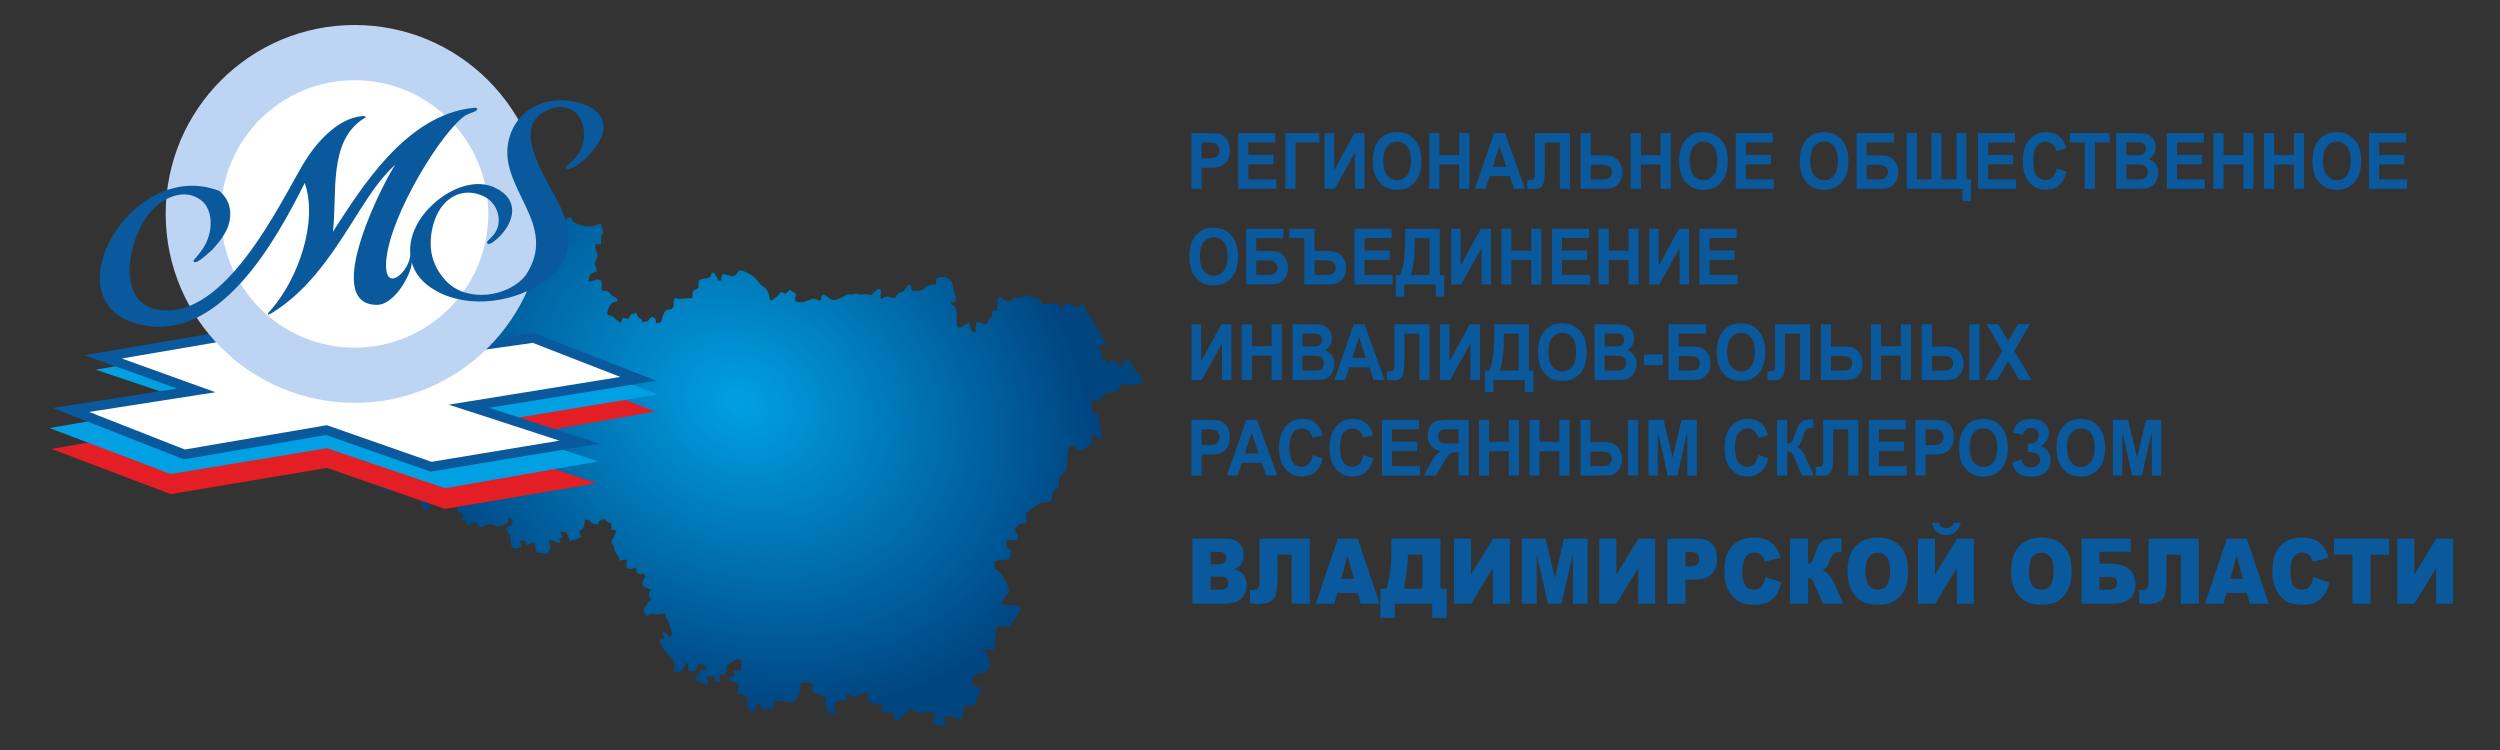 <?xml version="1.0" encoding="UTF-8"?>
<!DOCTYPE svg PUBLIC "-//W3C//DTD SVG 1.1//EN" "http://www.w3.org/Graphics/SVG/1.1/DTD/svg11.dtd">
<!-- Creator: CorelDRAW 2019 (64-Bit) -->
<svg xmlns="http://www.w3.org/2000/svg" xml:space="preserve" width="1000px" height="300px" version="1.1" style="shape-rendering:geometricPrecision; text-rendering:geometricPrecision; image-rendering:optimizeQuality; fill-rule:evenodd; clip-rule:evenodd"
viewBox="0 0 1000 300"
 xmlns:xlink="http://www.w3.org/1999/xlink"
 xmlns:xodm="http://www.corel.com/coreldraw/odm/2003">
 <rect x="0" y="0" width="1000" height="300" fill="#333333" stroke="none"/>
 <defs>
  <style type="text/css">
   <![CDATA[
    .fil0 {fill:none}
    .fil3 {fill:#00A0E3}
    .fil6 {fill:#BDD5F2}
    .fil2 {fill:#E31E24}
    .fil4 {fill:white}
    .fil5 {fill:#0A599C;fill-rule:nonzero}
    .fil7 {fill:#0A599C;fill-rule:nonzero}
    .fil1 {fill:url(#id0)}
   ]]>
  </style>
  <radialGradient id="id0" gradientUnits="userSpaceOnUse" gradientTransform="matrix(1.166 0.593 -0.509 0.938 33 -166)" cx="296.011" cy="161.345" r="111.923" fx="296.011" fy="161.345">
   <stop offset="0" style="stop-opacity:1; stop-color:#00A0E3"/>
   <stop offset="1" style="stop-opacity:1; stop-color:#004480"/>
  </radialGradient>
 </defs>
 <g id="Слой_x0020_1">
  <rect class="fil0" width="1000.001" height="300"/>
  <path class="fil1" d="M163.649 120.915c-2.343,-1.175 -2.377,-2.131 -4.15,-3.318 -0.453,0.855 -0.576,0.983 -0.83,2.075 -2,-0.166 -1.432,-0.674 -2.906,-1.661 -1.104,0.741 -2.215,1.751 -3.32,2.491 0.515,1.928 0.654,0.367 0.83,2.49 -1.97,0.459 -2.322,0.06 -2.49,2.075 -4.212,-1.125 -0.783,-3.401 -0.415,-4.98 -1.265,-0.028 -1.513,-0.187 -2.49,-0.415 1.442,-2.725 1.976,-0.994 2.905,-4.98 -1.41,0.117 -1.519,0.316 -2.49,0.829l-2.17 -3.258c-0.498,-0.564 -0.735,-0.732 -1.638,-0.593 -1.569,0.242 -0.717,0.39 -2.418,0.531 0,-2.814 -0.169,-3.609 -2.49,-4.15l0 -0.83c2.194,-0.586 3.12,-3.363 -0.067,-2.653 -4.278,0.952 -2.385,3.099 -3.668,4.313 -1.506,0.622 -3.018,-0.59 -3.993,2.254 -0.787,2.295 -0.611,3.822 1.503,4.386 -0.217,2.601 -1.034,0.974 -1.66,3.32 0.818,0.393 1.916,0.6 2.905,0.831l0 2.49c-2.656,0.619 -1.798,0.509 -3.15,2.245 -1.087,1.396 -2.511,0.725 -3.076,3.151 2.251,3.36 2.296,1.021 4.566,0.414 0,2.401 -0.555,2.721 1.66,2.906 -0.073,3.246 -3.667,5.395 2.49,5.395 0.399,-1.496 0.038,-1.11 1.66,-1.245 0,2.995 0.09,2.011 1.245,3.735 -1.712,0.143 -2.333,1.485 -2.962,2.849 -0.439,0.949 -0.324,0.173 -0.358,1.717 2.217,1.063 2.035,0.337 4.15,0.83 -0.651,2.796 -1.279,1.667 -2.49,3.32 0.263,0.984 1.022,1.403 1.66,2.075 -0.147,1.773 -0.8,2.113 -0.81,3.731 -0.009,1.435 0.678,2.564 0.81,4.154 -0.977,0.228 -1.226,0.387 -2.49,0.416 0.791,3.397 2.905,1.907 2.905,6.64l2.49 0 0 2.906c1.829,-0.041 1.941,-0.416 4.151,-0.416 -0.704,1.051 -1.735,1.569 -1.642,3.287 0.09,1.663 1.271,2.181 2.057,3.354 -0.83,3.562 -2.458,4.576 1.245,7.055 -0.64,0.956 -1.703,1.318 -1.037,2.638 0.639,1.266 2.474,1.876 3.157,3.421 0.76,1.717 -0.438,-0.764 0.171,1.655 0.657,2.608 1.187,0.145 1.859,2.662 -0.822,1.122 -1.276,0.866 -2.905,1.245 0.054,2.432 0.682,2.017 2.716,3.094 1.849,0.98 2.552,1.057 5.17,1.057 0.969,-1.832 0.921,-2.491 3.735,-2.491 1.846,3.848 1.256,3.311 6.64,4.566 0.231,0.989 0.367,2.461 0.683,3.468 0.466,1.483 0.8,1.886 2.638,1.927 0,-2.103 0.165,-3.595 0.83,-4.98 1.091,0.254 1.219,0.377 2.075,0.83 0.917,-0.637 0.516,-0.068 0.83,-1.245 2.786,0.232 0.534,1.013 3.32,1.245 0.389,-1.457 1.349,-1.519 3.736,-2.075 0.471,2.023 1.265,1.564 1.199,3.272 -0.061,1.586 -0.785,1.08 -0.785,3.784 1.657,0.036 1.537,0.191 2.491,0.829 -0.177,2.124 -0.316,0.563 -0.83,2.491 4.241,0 0.444,0.272 2.905,2.075 2.299,-0.614 0.347,-1.179 3.32,-1.245 0.364,1.364 0.602,1.366 1.66,2.075 1.932,-0.45 1.413,-0.987 2.973,-1.224 2.243,-0.343 2.026,0.634 3.743,0.79 1.307,0.119 3.911,-1.038 4.358,-2.165l0.132 -1.551c2.363,1.582 2.09,3.371 -0.83,4.15 0.073,3.271 1.423,0.988 1.66,5.395 0.195,3.612 1.203,3.177 4.15,2.49 -0.028,-1.264 -0.187,-1.512 -0.415,-2.49 1.978,-0.46 1.973,-0.561 2.491,1.66 1.735,-0.404 1.14,-0.781 3.32,-0.83 0.369,1.583 0.415,1.65 0.415,3.735l4.557 0.518c1.068,-1.317 1.394,-1.975 1.055,-3.7l-0.251 -1.602c0.018,-0.846 3.093,0.959 4.185,1.049 0.775,-1.876 -1.361,-1.79 1.245,-2.075 -0.515,-1.928 -0.654,-0.366 -0.83,-2.49 3.407,0 2.199,0.832 3.735,3.735 1.371,-0.114 3.55,-1.123 4.566,-1.66 -0.411,-1.539 -0.42,-0.536 -0.831,-2.075 1.107,-1.511 1.037,-0.195 1.791,-1.944 0.571,-1.324 0.028,-1.638 0.699,-3.036 3.285,0.765 1.178,2.075 4.981,2.075 0.311,-1.167 1.095,-2.15 2.401,-1.941 1.143,0.183 0.881,1.033 2.994,1.526l0 2.49c0.946,0.22 0.955,0.322 2.075,0.415l-2.075 4.565c0.41,1.536 0.497,0.807 0.862,1.628l0.627 2.279c0.679,1.638 1.156,0.666 1.832,3.564 1.612,-0.134 1.081,-0.374 2.905,-0.415 -0.041,1.821 -1.009,3.294 0.924,3.659 2.121,0.399 1.186,-0.281 1.896,-0.377 0.666,-0.091 -0.176,-0.659 0.564,0.091 1.127,1.141 -0.322,1.899 1.652,2.394 1.323,0.332 1.569,-0.563 2.191,0.613 0.506,0.956 0.017,0.328 -0.528,1.491 -0.602,1.287 -0.474,0.599 -0.474,2.505 1.211,0.81 2.046,0.986 3.321,1.66 -0.483,1.808 -0.727,0.6 -0.727,2.075 0,1.475 0.244,0.267 0.727,2.075 -0.767,0.513 -1.641,1.199 -1.663,2.075 -1.111,0.737 -1.636,1.6 -0.413,4.151 2.12,-0.177 1.22,-0.683 3.734,-0.83 -0.151,0.943 0.411,0.381 1.426,0.269 0.978,-0.107 1.394,-0.269 2.726,-0.269 0,1.815 0.447,1.967 1.207,2.943l1.07 3.544c0.293,1.364 0.697,3.237 -0.676,2.714 -1.28,-0.487 -0.389,-1.526 -2.846,-1.731 0.159,1.913 0.335,1.132 1.245,2.49 -1.121,0.094 -1.129,0.195 -2.075,0.415 0.038,1.721 0.484,1.899 1.164,3.401 0.978,2.161 2.581,2.371 4.186,5.388 1.043,1.959 0.097,1.777 0.045,4.077l2.905 0c0.998,-1.489 1.38,-2.713 2.906,-3.735l0 3.32c3.698,0.862 2.834,-0.162 4.15,-2.905 1.484,0.346 2.951,1.005 3.735,2.075 -0.852,0.409 -2.275,0.587 -3.32,0.83 -0.071,3.168 -0.993,1.237 -1.66,3.736 0.743,0.356 1.159,0.306 1.842,0.654 1.103,0.562 0.72,0.834 1.811,1.173 2.024,0.628 0.946,-1.575 0.912,-3.073 1.824,-0.04 1.293,-0.281 2.905,-0.415 0.942,1.963 -0.466,2.279 2.076,2.491 0.331,-1.423 0.655,-1.54 0,-2.906 3.232,0 2.905,-0.635 2.905,-3.735 1.142,-0.604 2.78,-2.069 3.954,-2.377 2.627,-0.687 1.857,2.175 1.857,4.452l-3.321 0c0.792,1.497 1.316,2.277 -1.245,2.49l0 1.661c1.516,0.033 2.78,0.232 3.372,1.24 0.928,1.583 -0.289,1.604 -0.467,3.74 1.167,0.56 1.07,0.199 2.296,0.609 0.964,0.322 1.207,0.618 1.855,1.051 0,1.52 -0.053,8.278 3.322,4.583 0.736,-0.804 0.222,-1.245 0.828,-2.508 1.214,0.439 1.089,1.301 1.66,2.491l4.565 0c0,-2.361 -0.099,-3.432 2.432,-3.339 1.459,0.053 3.916,0.72 5.454,0.848 2.93,-3.825 2.905,-2.947 2.905,-7.885 1.305,-0.304 2.104,-0.446 3.411,-0.115 3.937,0.995 -0.993,2.709 2.769,4.291l4.196 1.634c-0.048,2.137 -0.806,2.873 0.334,4.636 1.13,1.747 1.71,2.08 3.817,1.59 -0.16,-1.913 -0.336,-1.132 -1.246,-2.491 1.349,-2.549 1.934,-2.617 5.396,-2.905 -0.029,-1.265 -0.188,-1.513 -0.415,-2.49 5.521,2.65 6.544,-0.615 9.13,-0.83 -0.862,1.799 -0.637,3.096 0.68,4.302 1.869,1.712 2.377,0.873 4.716,0.679 0,4.574 -0.751,3.756 2.905,2.905 1.556,1.042 2.075,1.222 2.075,3.735 2.097,-0.047 2.935,-1.788 4.619,-3.267 2.281,-2.006 1.93,-1.05 4.445,0.041 1.628,0.705 6.356,-1.489 7.029,1.322 0.496,2.077 -0.552,1.35 -1.567,2.734 2.608,0.607 1.678,1.245 5.396,1.245 0.494,-2.123 0,-1.183 0,-3.736 2.355,-0.498 4.389,1.059 6.64,1.246 0.726,-3.43 1.469,-3.206 2.075,-5.811l4.151 0c-0.202,-2.423 -1.419,-2.62 1.229,-3.371 -0.913,-3.997 0.376,-1.238 1.261,-3.684 -2.891,0 -3.966,-0.244 -4.565,-2.49 1.076,-4.622 4.814,-2.074 6.506,-4.285 2.14,-2.796 -0.536,-7.104 -1.526,-8.582l4.14 0.492c0.873,-3.787 -0.084,-4.605 1.256,-9.622 2.301,0 2.759,0.375 4.565,0.415l2.783 -3.858c5.387,-6.185 -2.381,-4.502 -5.688,-5.273 0.338,-4.065 5.071,-3.291 1.748,-8.804 -0.63,-1.045 -1.608,-3.243 -2.296,-3.929 -1.626,-1.622 -2.358,-0.703 -2.358,-4.283 4.664,-2.238 6.641,1.776 6.641,-4.98 -2.381,-0.199 -1.66,-1.054 -1.66,-3.736l4.15 0c0.773,-3.319 -0.128,-1.137 -0.83,-4.15 1.249,-2.361 1.054,-2.49 4.566,-2.49 0,-3.462 -1.119,-3.536 1.13,-5.084 1.928,-1.327 4.363,-3.425 6.54,-3.367 3.281,0.087 2.198,-2.009 3.026,-4.095 0.691,-1.745 0.532,-0.78 2.169,-1.565 0,-7.043 1.784,-4.531 3.051,-7.741 0.848,-2.149 0.19,-5.224 0.812,-7.488 0.02,-0.073 -0.013,-2.316 2.124,-1.384 0.599,0.262 0.276,0.142 0.597,0.423 1.719,1.51 1.535,1.501 3.885,0.511 4.301,-1.813 2.22,-3.804 3.227,-5.903 2.337,1.237 1.096,1.279 2.906,2.49 0.766,-1.145 0.788,-0.787 0.498,-2.108 -0.226,-1.03 -0.348,-1.363 -0.617,-2.758 -0.541,-2.812 -0.296,-2.615 -0.296,-5.51 -4.343,-0.361 -1.274,-0.697 -3.321,-4.565 1.494,-1 0.867,-0.68 2.821,-1.33 2.169,-0.72 2.131,-2.237 3.72,-2.573l4.665 -1.078c0.425,-5.102 5.158,-0.382 9.546,-3.32 -1.011,-4.339 -2.025,-3.381 -3.137,-5.164l-1.543 -2.199c-0.93,-1.438 0.535,-0.691 -0.984,-1.585 -1.682,-0.989 -2.122,1.11 -2.221,2.308 -1.734,-0.039 -1.867,-0.588 -3.092,-1.533 -1.711,-1.32 -1.833,-0.169 -3.134,0.703 -1.291,-2.44 -0.702,-1.015 -2.905,-2.49 0.514,-1.929 0.653,-0.368 0.83,-2.49 -1.704,-0.455 -1.245,-0.31 -1.245,-2.491 1.746,0 1.676,0.175 2.905,-0.415l-7.072 -11.605c-1.281,-1.476 -0.525,-2.861 -2.474,-4.166 -2.01,0.537 -0.48,0.708 -2.49,1.245 -2.223,-1.489 -1.134,-1.66 -4.981,-1.66 -0.22,0.946 -0.321,0.954 -0.415,2.075 -2.105,-0.562 -1.025,-1.418 -3.481,-1.948 -1.669,-0.36 -2.7,0.288 -4.819,0.288 -0.605,-2.596 -2.135,-2.557 -4.356,-3.115 -1.091,-0.274 -0.73,-0.355 -1.869,-0.621 -2.581,0.69 0.032,1.247 -3.494,1.008 -3.028,-0.206 -0.969,0.79 -3.562,1.483 -3.85,-0.32 -4.565,-5.683 -4.565,3.735 -1.632,0.036 -0.974,-0.113 -2.076,0.415 0,3.803 -1.31,1.696 -2.075,4.98 -2.557,-0.057 -1.593,-0.773 -4.15,-0.829 -0.396,1.699 -0.415,1.948 -0.415,4.15 -1.681,-0.14 -1.702,-0.351 -2.49,-3.735 -2.346,0.195 -5.098,4.751 -5.016,-1.21 0.113,-8.202 -1.703,-4.275 -2.455,-7.091 1.121,-0.093 1.129,-0.195 2.075,-0.415 0,-2.426 -0.93,-4.485 -1.424,-7.103 -0.014,-0.07 -0.027,-0.196 -0.047,-0.263l-0.226 -0.478c-0.062,-0.098 -1.137,-1.101 -1.292,-1.198 -0.992,-0.622 -0.744,-0.564 -2.42,-0.586 -2.816,-0.038 -2.476,0.408 -2.476,2.988 -1.736,0 -2.77,-0.135 -3.997,0.983 -1.661,1.511 -2.794,1.507 -5.549,1.507 -0.468,-0.976 -0.362,-1.515 -0.83,-2.49 -1.512,0.403 -0.926,0.161 -1.645,1.26 -2.028,3.1 -1.842,0.045 -4.581,4.135 -1.704,-0.142 -2.307,-0.934 -3.584,-0.615 -1.313,0.328 -2.205,2.097 -2.093,-0.485 0.039,-0.885 0.917,-3.066 -1.126,-2.468 -0.45,0.132 -2.051,1.86 -2.743,2.322 -1.346,-0.111 -1.689,-0.549 -3.202,-0.263 -1.546,0.292 -1.813,-0.368 -3.183,-0.213 -1.715,0.195 0.477,0.186 -1.443,0.273 -1.609,0.072 -0.572,-0.691 -2.628,0.51 -1.505,0.879 -3.656,2.095 -5.377,1.454 -1.355,-0.505 -3.988,-4.173 -4.088,0.315 -3.238,-0.072 -1.956,-1.308 -4.965,-0.015 -2.446,1.051 -2.593,1.086 -5.411,0.43 0,-1.639 0.131,-1.684 0.415,-2.905 -1.09,-0.731 -1.162,-0.958 -2.49,-1.66l-1.752 1.567c-0.764,-0.36 -0.892,-0.483 -1.984,-0.738 -0.87,1.646 -1.317,1.727 -2.677,2.718 -0.913,0.665 0.476,0.441 -1.472,0.603 -0.351,-1.505 -0.509,-2.961 -1.296,-4.1l-0.746 -0.914c-1.197,-0.96 -1.574,-0.755 -2.647,-2.334 -1.626,-2.395 -4.573,-4.042 -7.347,-4.688 -1.556,1.042 -1.051,1.956 -2.637,2.328 -1.09,0.256 -2.244,-0.668 -4.419,-0.668 -0.554,1.154 -0.415,0.803 -0.415,2.49l-1.245 0c-0.292,-1.092 -1.277,-2.735 -2.075,-3.32 -2.041,1.495 0.503,1.961 -3.26,2.552 -2.862,0.449 -2.551,0.406 -2.551,3.673 -2.213,1.483 -2.49,0.713 -2.49,4.151 -2.319,0 -4.042,0.309 -5.748,0.251 -1.246,-0.043 -1.055,-1.085 -1.617,0.657 -0.408,1.262 0.32,1.773 -0.435,2.912 -1.125,1.698 -2.376,-0.456 -3.714,2.512 -1.079,2.393 0.041,3.561 -3.012,3.629 -0.05,-2.224 -0.203,-1.72 -1.66,-2.491 -1.889,1.265 -0.561,1.811 -3.736,2.076 -0.489,-1.835 -0.347,-0.656 -1.294,-1.612 -1.213,-1.226 -0.454,-0.577 -1.196,-2.124 -2.004,0.962 -2.277,-0.206 -2.905,2.491l-2.476 -0.479c-0.366,0.796 -0.493,1.406 -0.844,2.139 -1.799,-1.205 -3.004,-3.122 -5.396,-3.321 0.067,-3.001 1.287,-5.157 4.15,-5.395 -0.47,-1.763 -0.433,-1.059 -1.785,-1.95 -1.729,-1.139 -0.777,-1.363 -2.19,-1.962 -1.779,-0.755 -2.057,0.603 -2.518,-1.095 -0.3,-1.108 0.913,-1.086 -0.147,-3.294 -2.464,-1.182 -2.215,0.354 -4.981,0.415 0.302,-3.622 1.008,-3.04 3.321,-4.15 -0.955,-4.097 -1.344,-1.802 0.073,-5.341 0.798,-1.993 -1.517,-3.474 -0.425,-5.45l2.009 0 0.003 -2.997c1.643,-2.697 0.237,-2.46 0,-5.304 -2.85,0.664 -3.14,1.715 -6.767,0.969 -2.396,-0.493 -4.695,-1.309 -5.269,-3.459 -2.123,0.177 -0.562,0.315 -2.49,0.83 -0.11,-1.285 0.005,-0.784 -0.415,-1.66 -2.304,0 -2.461,-0.415 -4.565,-0.415 -0.396,0.825 -0.596,1.484 -0.831,2.49 -1.467,-0.392 -1.279,-0.442 -1.66,-2.075 -1.383,0.37 -0.579,0.086 -1.441,1.049 -0.6,0.669 -0.847,0.924 -1.384,1.522 -0.99,1.101 -1.147,1.93 -1.325,4.07 -5.073,-0.113 -1.646,-0.999 -3.32,2.49 -3.418,0 -2.906,0.016 -2.906,-3.321 -1.989,0.045 -2.418,0.896 -4.758,2.298 -0.77,0.461 -0.814,0.586 -1.467,1.023 0,3.05 0.045,3.076 2.075,4.15 -0.228,0.977 -0.387,1.226 -0.415,2.491 1.034,0.275 1.608,0.368 2.075,1.659 -1.396,0 -4.232,-0.391 -4.991,0.364 -0.4,0.397 -0.264,0.986 -0.254,1.969 0.038,3.691 0.196,0.573 1.777,3.214 0.779,1.301 0.213,0.562 0.237,1.957 0.04,2.344 0.979,2.402 1.156,4.532 -4.075,0 -2.6,1.025 -4.98,1.66 0.058,2.613 0.695,1.374 1.245,3.736 -0.825,0.553 -1.15,0.755 -2.075,1.245 -1.747,-0.924 -2.231,-1.66 -4.981,-1.66 0.028,-1.265 0.188,-1.513 0.415,-2.491l-6.225 0c-0.228,0.978 -0.387,1.226 -0.415,2.491 -2.859,-0.064 -0.838,-0.624 -3.32,-0.83 -1.562,2.331 -0.174,3.251 -2.725,3.955 -4.04,1.116 -4.28,-2.189 -4.331,-2.295 -0.898,0.209 -2.503,0.746 -3.266,0.692 -1.239,-0.089 -2.182,-0.702 -2.957,-1.522 0.006,-0.003 1.333,0.479 0.855,-2.861 -0.195,-1.36 -0.468,-1.53 -1.273,-2.12 -1.553,0.415 -1.702,0.89 -2.075,2.49 -4.735,-0.394 -1.381,-3.435 -4.98,-3.735 -1.234,2.573 1.245,2.915 1.245,6.639z"/>
  <g id="_1096476887392">
   <g>
    <polygon class="fil2" points="238.741,193.325 178.026,203.576 130.781,187.185 68.253,197.648 20.58,179.554 35.622,176.964 215.771,146.328 262.017,164.617 190.62,177.16 "/>
    <polygon class="fil3" points="239.227,184.59 178.026,195.294 130.781,179.287 68.253,189.608 19.797,171.217 35.553,168.504 77.885,161.164 38.239,147.858 99.627,137.324 138.856,150.608 212.404,137.63 263.026,157.816 193.432,169.325 238.932,184.466 "/>
    <g>
     <polygon class="fil4" points="139.434,145.617 213.348,135.184 255.331,151.534 187.61,162.488 231.799,176.863 172.44,186.689 130.572,172.041 73.735,181.778 28.411,163.983 78.525,156.161 41.285,142.748 96.101,133.344 "/>
     <path id="1" class="fil5" d="M213.615 137.073l-73.915 10.433 -0.533 -3.778 73.914 -10.433 0.959 0.111 -0.425 3.667zm-0.534 -3.778l0.494 -0.07 0.465 0.181 -0.959 -0.111zm41.558 20.016l-41.983 -16.349 1.384 -3.556 41.983 16.35 -0.387 3.661 -0.997 -0.106zm1.384 -3.555l6.529 2.543 -6.916 1.118 0.387 -3.661zm-68.718 10.849l67.721 -10.955 0.61 3.767 -67.721 10.955 -0.895 -0.07 0.285 -3.697zm-0.285 3.697l-7.497 -2.438 7.782 -1.259 -0.285 3.697zm44.189 14.375l-44.189 -14.375 1.18 -3.628 44.189 14.375 -0.279 3.696 -0.901 -0.068zm1.18 -3.628l7.437 2.419 -7.716 1.277 0.279 -3.696zm-60.261 9.758l59.359 -9.826 0.623 3.764 -59.359 9.826 -0.941 -0.082 0.318 -3.682zm0.623 3.764l-0.481 0.08 -0.46 -0.162 0.941 0.082zm-41.549 -18.331l41.867 14.648 -1.259 3.601 -41.868 -14.647 0.308 -3.681 0.952 0.079zm-0.952 -0.079l0.486 -0.084 0.466 0.163 -0.952 -0.079zm-56.837 9.736l56.837 -9.736 0.644 3.76 -56.837 9.737 -1.02 -0.105 0.376 -3.656zm0.644 3.761l-0.525 0.09 -0.495 -0.195 1.02 0.105zm-44.949 -21.451l45.324 17.795 -1.395 3.551 -45.323 -17.795 0.403 -3.66 0.991 0.109zm-1.394 3.551l-6.556 -2.574 6.959 -1.086 -0.403 3.66zm51.105 -7.712l-50.114 7.821 -0.588 -3.769 50.113 -7.822 0.941 0.09 -0.352 3.68zm0.352 -3.68l7.021 2.529 -7.373 1.151 0.352 -3.68zm-37.239 -13.413l37.239 13.413 -1.293 3.59 -37.239 -13.413 0.324 -3.675 0.969 0.085zm-1.293 3.59l-6.807 -2.452 7.131 -1.223 -0.324 3.675zm55.785 -9.319l-54.816 9.404 -0.645 -3.76 54.815 -9.405 0.843 0.045 -0.197 3.716zm-0.646 -3.761l0.427 -0.073 0.416 0.118 -0.843 -0.045zm43.136 15.989l-43.333 -12.273 1.04 -3.671 43.333 12.273 -0.254 3.725 -0.786 -0.054zm0.786 0.054l-0.398 0.056 -0.388 -0.11 0.786 0.054z"/>
    </g>
   </g>
   <circle class="fil6" cx="141.844" cy="85.568" r="75.568"/>
   <circle class="fil4" cx="141.844" cy="85.568" r="53.482"/>
   <path class="fil5" d="M77.422 104.414c-0.077,-0.13 0.274,-0.628 1.054,-1.496 0.78,-0.868 1.657,-2.014 2.632,-3.436 4.332,-6.413 4.338,-15.73 -0.799,-19.495 -7.006,-5.136 -15.725,-0.519 -20.379,5.112 -9.265,11.209 -13.593,36.56 3.95,38.915 26.362,3.538 47.812,-42.202 57.405,-58.398 4.629,-7.818 13.462,-18.418 23.745,-19.179 0.336,-0.025 0.607,-0.011 0.814,0.041 0.206,0.052 0.314,0.145 0.324,0.28 0.01,0.134 -0.016,0.237 -0.078,0.309 -0.062,0.072 -0.191,0.15 -0.388,0.232 -14.647,9.001 -10.69,30.338 -12.547,45.406 11.047,-16.931 29.025,-46.767 56.093,-49.545 0.534,-0.062 0.942,-0.036 1.215,0.011 0.274,0.048 0.416,0.138 0.426,0.273 0.029,0.403 -0.215,0.742 -0.735,1.016 -0.52,0.275 -1.175,0.543 -1.966,0.804 -0.657,0.252 -1.414,0.599 -2.121,0.971 -9.459,6.441 -29.853,39.581 -31.536,57.584 -1.384,14.799 9.828,4.505 9.564,-2.385 -0.567,-7.656 3.759,-14.888 9.245,-19.874 6.989,-6.354 17.1,-10.463 25.283,-6.18 8.924,4.67 7.216,12.738 1.597,18.82 -0.943,0.947 -1.829,1.739 -2.66,2.374 -0.83,0.635 -1.48,0.971 -1.951,1.006 -0.134,0.01 -0.253,0.002 -0.356,-0.024 -0.103,-0.027 -0.191,-0.071 -0.263,-0.133l-0.008 -0.101c-0.067,0.005 -0.101,-0.009 -0.104,-0.042 -0.002,-0.034 -0.006,-0.084 -0.011,-0.152 -0.092,-0.33 0.131,-0.735 0.669,-1.214 0.539,-0.479 1.119,-1.079 1.74,-1.8 4.306,-4.995 2.001,-12.984 -3.894,-15.662 -8.766,-3.983 -16.475,0.946 -19.497,9.547 -1.255,3.57 -1.776,7.237 -1.565,11.003 0.363,4.901 2.344,9.312 5.943,13.231 8.223,8.956 25.055,6.775 32.091,-2.226 13.193,-20.139 -10.107,-33.856 -7.173,-52.398 1.323,-8.358 7.202,-15.396 16.995,-17.149 10.392,-1.861 27.948,3.719 18.59,17.666 -2.347,3.496 -7.263,8.712 -11.553,9.464 -0.202,0.015 -0.354,0.009 -0.457,-0.017 -0.104,-0.026 -0.191,-0.07 -0.263,-0.132 0,0 -0.002,-0.017 -0.004,-0.051 -0.003,-0.033 -0.004,-0.05 -0.004,-0.05 -0.067,0.005 -0.102,-0.009 -0.104,-0.043 -0.003,-0.033 -0.004,-0.05 -0.004,-0.05 -0.097,-0.398 0.253,-0.914 1.05,-1.547 11.776,-8.537 5.71,-28.579 -9.064,-21.357 -15.125,7.395 2.077,29.394 6.09,39.072 4.156,10.023 4.68,20.909 -5.766,28.443 -11.987,9.044 -30.975,11.984 -44.378,4.416 -5.217,-2.946 -8.447,-6.816 -9.689,-11.61 0.808,2.898 -6.142,17.329 -13.93,17.279 -23.062,-0.15 4.191,-51.935 7.466,-56.078 -4.782,4.13 -9.241,10.348 -14.17,18.125 -8.215,12.963 -17.74,29.168 -32.255,39.25 -2.213,1.53 -3.601,2.427 -4.267,2.544 -0.067,0.005 -0.134,0.01 -0.202,0.015 -0.067,0.005 -0.104,-0.026 -0.108,-0.093 0,0 0,0 0,0 0,0 -0.001,-0.017 -0.004,-0.05 -0.003,-0.034 -0.003,-0.051 -0.003,-0.051 -0.026,-0.336 0.536,-0.847 1.383,-1.824 10.695,-12.302 18.775,-35.066 13.365,-50.62 -11.646,23.264 -34.626,65.191 -67.111,56.349 -34.796,-9.47 -2.017,-66.643 32.915,-53.152 2.305,1.956 3.687,4.2 4.144,6.732 0.087,0.263 0.14,0.513 0.157,0.748 0.017,0.235 0.036,0.487 0.056,0.755 0.457,6.181 -3.08,10.848 -7.077,15.21 -1.449,1.39 -2.813,2.571 -4.092,3.543 -1.278,0.973 -2.219,1.482 -2.824,1.526 -0.201,0.015 -0.355,-0.007 -0.46,-0.067 -0.106,-0.059 -0.164,-0.156 -0.174,-0.291l-0.007 -0.1z"/>
  </g>
  <path class="fil7" d="M476.59 75.524l0 -22.277 6.492 0c2.459,0 4.06,0.109 4.807,0.332 1.148,0.337 2.109,1.063 2.884,2.183 0.774,1.12 1.162,2.567 1.162,4.34 0,1.369 -0.224,2.515 -0.668,3.449 -0.448,0.933 -1.012,1.664 -1.698,2.198 -0.686,0.529 -1.386,0.882 -2.096,1.053 -0.966,0.212 -2.361,0.321 -4.191,0.321l-2.632 0 0 8.401 -4.06 0zm4.06 -18.512l0 6.347 2.208 0c1.591,0 2.651,-0.12 3.187,-0.353 0.537,-0.233 0.957,-0.596 1.26,-1.099 0.304,-0.498 0.458,-1.074 0.458,-1.737 0,-0.814 -0.215,-1.483 -0.64,-2.012 -0.429,-0.529 -0.966,-0.861 -1.624,-0.996 -0.48,-0.098 -1.446,-0.15 -2.903,-0.15l-1.946 0z"/>
  <polygon id="1" class="fil7" points="495.267,75.524 495.267,53.247 510.107,53.247 510.107,57.012 499.327,57.012 499.327,61.959 509.352,61.959 509.352,65.723 499.327,65.723 499.327,71.759 510.5,71.759 510.5,75.524 "/>
  <polygon id="2" class="fil7" points="514.14,53.247 527.72,53.247 527.72,57.012 518.2,57.012 518.2,75.524 514.14,75.524 "/>
  <polygon id="3" class="fil7" points="529.872,53.247 533.652,53.247 533.652,68.077 541.772,53.247 545.804,53.247 545.804,75.524 542.024,75.524 542.024,60.932 533.904,75.524 529.872,75.524 "/>
  <path id="4" class="fil7" d="M549.104 64.52c0,-2.271 0.308,-4.179 0.919,-5.725 0.453,-1.135 1.078,-2.156 1.867,-3.059 0.789,-0.902 1.652,-1.571 2.59,-2.012 1.25,-0.586 2.693,-0.881 4.326,-0.881 2.959,0 5.32,1.021 7.098,3.059 1.773,2.043 2.66,4.879 2.66,8.515 0,3.603 -0.882,6.424 -2.641,8.457 -1.759,2.038 -4.116,3.054 -7.061,3.054 -2.982,0 -5.357,-1.011 -7.117,-3.039 -1.759,-2.022 -2.641,-4.812 -2.641,-8.369zm4.172 -0.15c0,2.525 0.527,4.439 1.577,5.745 1.05,1.302 2.385,1.955 4,1.955 1.619,0 2.944,-0.648 3.985,-1.939 1.036,-1.297 1.554,-3.236 1.554,-5.823 0,-2.557 -0.504,-4.465 -1.516,-5.72 -1.009,-1.26 -2.348,-1.887 -4.023,-1.887 -1.671,0 -3.02,0.637 -4.042,1.908 -1.022,1.275 -1.535,3.194 -1.535,5.761z"/>
  <polygon id="5" class="fil7" points="571.724,75.524 571.724,53.247 575.784,53.247 575.784,62.021 583.68,62.021 583.68,53.247 587.74,53.247 587.74,75.524 583.68,75.524 583.68,65.785 575.784,65.785 575.784,75.524 "/>
  <path id="6" class="fil7" d="M610.006 75.524l-4.373 0 -1.732 -5.072 -8.04 0 -1.667 5.072 -4.293 0 7.784 -22.277 4.289 0 8.032 22.277zm-7.42 -8.836l-2.787 -8.245 -2.706 8.245 5.493 0z"/>
  <path id="7" class="fil7" d="M613.949 53.247l14.043 0 0 22.277 -4.06 0 0 -18.512 -6.021 0 0 9.51c0,2.722 -0.084,4.625 -0.247,5.698 -0.163,1.079 -0.56,1.924 -1.195,2.526 -0.634,0.601 -1.624,0.902 -2.973,0.902 -0.476,0 -1.334,-0.052 -2.585,-0.15l0 -3.49 0.906 0.015c0.844,0 1.418,-0.124 1.707,-0.378 0.295,-0.254 0.439,-0.877 0.439,-1.867l-0.014 -3.827 0 -12.704z"/>
  <path id="8" class="fil7" d="M632.239 53.247l4.06 0 0 8.898 5.409 0c2.548,0 4.391,0.664 5.535,1.991 1.143,1.328 1.712,2.92 1.712,4.776 0,1.519 -0.345,2.811 -1.041,3.874 -0.69,1.068 -1.479,1.788 -2.37,2.167 -0.887,0.379 -2.17,0.571 -3.846,0.571l-9.459 0 0 -22.277zm4.06 18.512l3.934 0c1.274,0 2.161,-0.067 2.651,-0.202 0.49,-0.135 0.933,-0.446 1.32,-0.928 0.388,-0.483 0.579,-1.074 0.579,-1.779 0,-1.016 -0.331,-1.758 -0.989,-2.23 -0.663,-0.472 -1.788,-0.71 -3.384,-0.71l-4.111 0 0 5.849z"/>
  <polygon id="9" class="fil7" points="652.283,75.524 652.283,53.247 656.343,53.247 656.343,62.021 664.239,62.021 664.239,53.247 668.299,53.247 668.299,75.524 664.239,75.524 664.239,65.785 656.343,65.785 656.343,75.524 "/>
  <path id="10" class="fil7" d="M671.664 64.52c0,-2.271 0.308,-4.179 0.92,-5.725 0.452,-1.135 1.078,-2.156 1.866,-3.059 0.789,-0.902 1.652,-1.571 2.59,-2.012 1.251,-0.586 2.693,-0.881 4.326,-0.881 2.959,0 5.321,1.021 7.099,3.059 1.773,2.043 2.66,4.879 2.66,8.515 0,3.603 -0.882,6.424 -2.642,8.457 -1.759,2.038 -4.116,3.054 -7.06,3.054 -2.983,0 -5.358,-1.011 -7.117,-3.039 -1.76,-2.022 -2.642,-4.812 -2.642,-8.369zm4.172 -0.15c0,2.525 0.528,4.439 1.578,5.745 1.05,1.302 2.385,1.955 3.999,1.955 1.62,0 2.945,-0.648 3.986,-1.939 1.036,-1.297 1.554,-3.236 1.554,-5.823 0,-2.557 -0.504,-4.465 -1.517,-5.72 -1.008,-1.26 -2.348,-1.887 -4.023,-1.887 -1.671,0 -3.019,0.637 -4.041,1.908 -1.022,1.275 -1.536,3.194 -1.536,5.761z"/>
  <polygon id="11" class="fil7" points="694.284,75.524 694.284,53.247 709.125,53.247 709.125,57.012 698.345,57.012 698.345,61.959 708.369,61.959 708.369,65.723 698.345,65.723 698.345,71.759 709.517,71.759 709.517,75.524 "/>
  <path id="12" class="fil7" d="M719.901 64.52c0,-2.271 0.308,-4.179 0.919,-5.725 0.453,-1.135 1.078,-2.156 1.867,-3.059 0.788,-0.902 1.652,-1.571 2.59,-2.012 1.25,-0.586 2.693,-0.881 4.326,-0.881 2.959,0 5.32,1.021 7.098,3.059 1.774,2.043 2.661,4.879 2.661,8.515 0,3.603 -0.883,6.424 -2.642,8.457 -1.759,2.038 -4.116,3.054 -7.061,3.054 -2.982,0 -5.357,-1.011 -7.117,-3.039 -1.759,-2.022 -2.641,-4.812 -2.641,-8.369zm4.172 -0.15c0,2.525 0.527,4.439 1.577,5.745 1.05,1.302 2.385,1.955 4,1.955 1.619,0 2.944,-0.648 3.985,-1.939 1.036,-1.297 1.554,-3.236 1.554,-5.823 0,-2.557 -0.504,-4.465 -1.517,-5.72 -1.008,-1.26 -2.347,-1.887 -4.022,-1.887 -1.671,0 -3.02,0.637 -4.042,1.908 -1.022,1.275 -1.535,3.194 -1.535,5.761z"/>
  <path id="13" class="fil7" d="M742.605 53.247l14.981 0 0 3.765 -10.921 0 0 5.164 5.409 0c1.489,0 2.73,0.203 3.71,0.607 0.985,0.404 1.825,1.151 2.52,2.245 0.695,1.089 1.046,2.37 1.046,3.837 0,1.504 -0.351,2.795 -1.055,3.869 -0.7,1.068 -1.498,1.804 -2.399,2.198 -0.896,0.394 -2.175,0.592 -3.832,0.592l-9.459 0 0 -22.277zm4.06 18.512l3.934 0c1.256,0 2.142,-0.067 2.651,-0.202 0.508,-0.135 0.957,-0.441 1.334,-0.923 0.379,-0.477 0.565,-1.068 0.565,-1.769 0,-1.021 -0.331,-1.763 -0.989,-2.229 -0.663,-0.462 -1.787,-0.695 -3.384,-0.695l-4.111 0 0 5.818z"/>
  <polygon id="14" class="fil7" points="762.705,53.247 766.765,53.247 766.765,71.759 772.533,71.759 772.533,53.247 776.594,53.247 776.594,71.759 782.53,71.759 782.53,53.247 786.59,53.247 786.59,71.759 788.382,71.759 788.382,80.377 784.994,80.377 784.994,75.524 762.705,75.524 "/>
  <polygon id="15" class="fil7" points="791.182,75.524 791.182,53.247 806.022,53.247 806.022,57.012 795.242,57.012 795.242,61.959 805.266,61.959 805.266,65.723 795.242,65.723 795.242,71.759 806.414,71.759 806.414,75.524 "/>
  <path id="16" class="fil7" d="M822.683 67.31l3.92 1.338c-0.602,2.452 -1.605,4.272 -3.005,5.465 -1.4,1.187 -3.174,1.784 -5.325,1.784 -2.665,0 -4.853,-1.011 -6.571,-3.034 -1.713,-2.022 -2.571,-4.786 -2.571,-8.296 0,-3.708 0.863,-6.591 2.585,-8.644 1.722,-2.054 3.99,-3.08 6.799,-3.08 2.455,0 4.448,0.809 5.979,2.421 0.914,0.954 1.596,2.323 2.053,4.112l-4.004 1.058c-0.238,-1.151 -0.733,-2.064 -1.484,-2.732 -0.756,-0.669 -1.671,-1.001 -2.744,-1.001 -1.489,0 -2.697,0.591 -3.622,1.778 -0.928,1.182 -1.391,3.101 -1.391,5.756 0,2.81 0.458,4.817 1.368,6.01 0.915,1.198 2.1,1.794 3.561,1.794 1.078,0 2.007,-0.379 2.781,-1.141 0.775,-0.762 1.335,-1.955 1.671,-3.588z"/>
  <polygon id="17" class="fil7" points="833.893,75.524 833.893,57.012 827.956,57.012 827.956,53.247 843.861,53.247 843.861,57.012 837.953,57.012 837.953,75.524 "/>
  <path id="18" class="fil7" d="M846.488 53.247l8.018 0c1.591,0 2.772,0.073 3.552,0.218 0.783,0.15 1.479,0.456 2.095,0.918 0.616,0.466 1.129,1.083 1.54,1.856 0.411,0.773 0.616,1.644 0.616,2.603 0,1.037 -0.252,1.997 -0.756,2.863 -0.504,0.871 -1.19,1.519 -2.053,1.954 1.218,0.4 2.151,1.074 2.809,2.028 0.653,0.954 0.98,2.074 0.98,3.365 0,1.017 -0.21,2.002 -0.634,2.961 -0.425,0.959 -1.004,1.727 -1.741,2.302 -0.733,0.571 -1.638,0.923 -2.716,1.058 -0.672,0.078 -2.301,0.13 -4.882,0.151l-6.828 0 0 -22.277zm4.061 3.702l0 5.134 2.65 0c1.573,0 2.553,-0.026 2.936,-0.078 0.69,-0.088 1.236,-0.352 1.633,-0.793 0.397,-0.441 0.593,-1.017 0.593,-1.732 0,-0.69 -0.173,-1.244 -0.513,-1.675 -0.341,-0.43 -0.85,-0.69 -1.522,-0.778 -0.401,-0.051 -1.554,-0.078 -3.453,-0.078l-2.324 0zm0 8.836l0 5.974 3.752 0c1.456,0 2.384,-0.047 2.777,-0.135 0.601,-0.124 1.092,-0.42 1.469,-0.892 0.379,-0.477 0.57,-1.104 0.57,-1.898 0,-0.674 -0.145,-1.239 -0.439,-1.706 -0.289,-0.466 -0.714,-0.809 -1.264,-1.021 -0.551,-0.213 -1.751,-0.322 -3.594,-0.322l-3.271 0z"/>
  <polygon id="19" class="fil7" points="866.71,75.524 866.71,53.247 881.55,53.247 881.55,57.012 870.77,57.012 870.77,61.959 880.794,61.959 880.794,65.723 870.77,65.723 870.77,71.759 881.942,71.759 881.942,75.524 "/>
  <polygon id="20" class="fil7" points="885.386,75.524 885.386,53.247 889.447,53.247 889.447,62.021 897.343,62.021 897.343,53.247 901.403,53.247 901.403,75.524 897.343,75.524 897.343,65.785 889.447,65.785 889.447,75.524 "/>
  <polygon id="21" class="fil7" points="905.608,75.524 905.608,53.247 909.668,53.247 909.668,62.021 917.564,62.021 917.564,53.247 921.625,53.247 921.625,75.524 917.564,75.524 917.564,65.785 909.668,65.785 909.668,75.524 "/>
  <path id="22" class="fil7" d="M924.99 64.52c0,-2.271 0.307,-4.179 0.919,-5.725 0.453,-1.135 1.078,-2.156 1.866,-3.059 0.789,-0.902 1.652,-1.571 2.591,-2.012 1.25,-0.586 2.692,-0.881 4.326,-0.881 2.959,0 5.32,1.021 7.098,3.059 1.773,2.043 2.66,4.879 2.66,8.515 0,3.603 -0.882,6.424 -2.641,8.457 -1.76,2.038 -4.116,3.054 -7.061,3.054 -2.982,0 -5.358,-1.011 -7.117,-3.039 -1.76,-2.022 -2.641,-4.812 -2.641,-8.369zm4.172 -0.15c0,2.525 0.527,4.439 1.577,5.745 1.05,1.302 2.385,1.955 3.999,1.955 1.62,0 2.945,-0.648 3.986,-1.939 1.036,-1.297 1.554,-3.236 1.554,-5.823 0,-2.557 -0.504,-4.465 -1.517,-5.72 -1.008,-1.26 -2.347,-1.887 -4.023,-1.887 -1.671,0 -3.019,0.637 -4.041,1.908 -1.022,1.275 -1.535,3.194 -1.535,5.761z"/>
  <polygon id="23" class="fil7" points="947.609,75.524 947.609,53.247 962.45,53.247 962.45,57.012 951.67,57.012 951.67,61.959 961.694,61.959 961.694,65.723 951.67,65.723 951.67,71.759 962.842,71.759 962.842,75.524 "/>
  <path id="24" class="fil7" d="M475.75 102.754c0,-2.272 0.308,-4.18 0.919,-5.725 0.453,-1.136 1.079,-2.157 1.867,-3.059 0.789,-0.903 1.652,-1.572 2.59,-2.012 1.251,-0.586 2.693,-0.882 4.327,-0.882 2.958,0 5.32,1.022 7.098,3.06 1.773,2.042 2.66,4.879 2.66,8.514 0,3.604 -0.882,6.425 -2.641,8.457 -1.76,2.038 -4.117,3.054 -7.061,3.054 -2.983,0 -5.358,-1.011 -7.118,-3.038 -1.759,-2.023 -2.641,-4.812 -2.641,-8.369zm4.172 -0.151c0,2.526 0.528,4.439 1.578,5.746 1.05,1.301 2.384,1.954 3.999,1.954 1.62,0 2.945,-0.648 3.986,-1.939 1.036,-1.296 1.554,-3.235 1.554,-5.823 0,-2.556 -0.504,-4.465 -1.517,-5.719 -1.008,-1.261 -2.347,-1.888 -4.023,-1.888 -1.671,0 -3.019,0.638 -4.041,1.908 -1.022,1.276 -1.536,3.194 -1.536,5.761z"/>
  <path id="25" class="fil7" d="M498.455 91.481l14.98 0 0 3.764 -10.92 0 0 5.165 5.408 0c1.489,0 2.73,0.202 3.71,0.607 0.985,0.404 1.825,1.151 2.521,2.245 0.695,1.089 1.045,2.369 1.045,3.837 0,1.504 -0.35,2.795 -1.055,3.868 -0.7,1.068 -1.498,1.805 -2.398,2.199 -0.896,0.394 -2.175,0.591 -3.832,0.591l-9.459 0 0 -22.276zm4.06 18.511l3.934 0c1.255,0 2.142,-0.067 2.651,-0.202 0.508,-0.135 0.956,-0.441 1.334,-0.923 0.378,-0.477 0.565,-1.068 0.565,-1.768 0,-1.022 -0.331,-1.763 -0.989,-2.23 -0.663,-0.461 -1.788,-0.695 -3.384,-0.695l-4.111 0 0 5.818z"/>
  <path id="26" class="fil7" d="M515.75 91.481l10.024 0 0 8.898 5.418 0c1.433,0 2.656,0.212 3.668,0.632 1.013,0.42 1.867,1.177 2.558,2.277 0.695,1.104 1.041,2.38 1.041,3.842 0,1.519 -0.35,2.816 -1.055,3.889 -0.7,1.073 -1.498,1.799 -2.38,2.178 -0.887,0.373 -2.166,0.56 -3.836,0.56l-9.474 0 0 -18.512 -5.964 0 0 -3.764zm10.024 18.511l3.948 0c1.232,0 2.114,-0.072 2.637,-0.212 0.527,-0.14 0.98,-0.446 1.358,-0.923 0.378,-0.482 0.569,-1.068 0.569,-1.774 0,-0.995 -0.322,-1.732 -0.966,-2.214 -0.644,-0.482 -1.783,-0.726 -3.42,-0.726l-4.126 0 0 5.849z"/>
  <polygon id="27" class="fil7" points="541.781,113.757 541.781,91.481 556.622,91.481 556.622,95.245 545.842,95.245 545.842,100.192 555.866,100.192 555.866,103.957 545.842,103.957 545.842,109.992 557.014,109.992 557.014,113.757 "/>
  <path id="28" class="fil7" d="M562.082 91.481l13.833 0 0 18.511 1.764 0 0 8.618 -3.389 0 0 -4.853 -12.572 0 0 4.853 -3.388 0 0 -8.618 1.708 0c0.831,-1.903 1.381,-4.112 1.647,-6.621 0.266,-2.515 0.397,-5.694 0.397,-9.536l0 -2.354zm3.864 3.764c0,6.741 -0.56,11.657 -1.68,14.747l7.588 0 0 -14.747 -5.908 0z"/>
  <polygon id="29" class="fil7" points="580.46,91.481 584.24,91.481 584.24,106.311 592.36,91.481 596.393,91.481 596.393,113.757 592.612,113.757 592.612,99.165 584.492,113.757 580.46,113.757 "/>
  <polygon id="30" class="fil7" points="600.532,113.757 600.532,91.481 604.593,91.481 604.593,100.254 612.489,100.254 612.489,91.481 616.549,91.481 616.549,113.757 612.489,113.757 612.489,104.019 604.593,104.019 604.593,113.757 "/>
  <polygon id="31" class="fil7" points="620.754,113.757 620.754,91.481 635.594,91.481 635.594,95.245 624.814,95.245 624.814,100.192 634.838,100.192 634.838,103.957 624.814,103.957 624.814,109.992 635.986,109.992 635.986,113.757 "/>
  <polygon id="32" class="fil7" points="639.43,113.757 639.43,91.481 643.491,91.481 643.491,100.254 651.387,100.254 651.387,91.481 655.447,91.481 655.447,113.757 651.387,113.757 651.387,104.019 643.491,104.019 643.491,113.757 "/>
  <polygon id="33" class="fil7" points="659.708,91.481 663.488,91.481 663.488,106.311 671.608,91.481 675.641,91.481 675.641,113.757 671.86,113.757 671.86,99.165 663.74,113.757 659.708,113.757 "/>
  <polygon id="34" class="fil7" points="679.78,113.757 679.78,91.481 694.62,91.481 694.62,95.245 683.84,95.245 683.84,100.192 693.864,100.192 693.864,103.957 683.84,103.957 683.84,109.992 695.012,109.992 695.012,113.757 "/>
  <polygon id="35" class="fil7" points="476.646,129.714 480.426,129.714 480.426,144.544 488.547,129.714 492.579,129.714 492.579,151.99 488.799,151.99 488.799,137.399 480.678,151.99 476.646,151.99 "/>
  <polygon id="36" class="fil7" points="496.718,151.99 496.718,129.714 500.778,129.714 500.778,138.488 508.675,138.488 508.675,129.714 512.735,129.714 512.735,151.99 508.675,151.99 508.675,142.252 500.778,142.252 500.778,151.99 "/>
  <path id="37" class="fil7" d="M516.94 129.714l8.017 0c1.592,0 2.772,0.073 3.552,0.218 0.784,0.15 1.479,0.456 2.095,0.918 0.616,0.466 1.13,1.083 1.54,1.856 0.411,0.773 0.616,1.644 0.616,2.603 0,1.037 -0.252,1.996 -0.756,2.862 -0.504,0.872 -1.19,1.52 -2.053,1.955 1.218,0.4 2.151,1.074 2.809,2.028 0.654,0.954 0.98,2.074 0.98,3.365 0,1.016 -0.21,2.002 -0.634,2.961 -0.425,0.959 -1.004,1.727 -1.741,2.302 -0.733,0.571 -1.638,0.923 -2.716,1.058 -0.672,0.078 -2.301,0.13 -4.882,0.15l-6.827 0 0 -22.276zm4.06 3.702l0 5.134 2.651 0c1.572,0 2.552,-0.026 2.935,-0.078 0.691,-0.088 1.237,-0.352 1.633,-0.793 0.397,-0.441 0.593,-1.017 0.593,-1.732 0,-0.69 -0.173,-1.245 -0.513,-1.675 -0.341,-0.43 -0.849,-0.69 -1.522,-0.778 -0.401,-0.052 -1.554,-0.078 -3.453,-0.078l-2.324 0zm0 8.836l0 5.974 3.752 0c1.456,0 2.385,-0.047 2.777,-0.135 0.602,-0.124 1.092,-0.42 1.47,-0.892 0.378,-0.477 0.569,-1.104 0.569,-1.898 0,-0.674 -0.144,-1.239 -0.439,-1.706 -0.289,-0.466 -0.714,-0.809 -1.264,-1.021 -0.551,-0.213 -1.75,-0.322 -3.594,-0.322l-3.271 0z"/>
  <path id="38" class="fil7" d="M553.827 151.99l-4.373 0 -1.732 -5.071 -8.041 0 -1.666 5.071 -4.293 0 7.784 -22.276 4.289 0 8.032 22.276zm-7.421 -8.836l-2.786 -8.244 -2.707 8.244 5.493 0z"/>
  <path id="39" class="fil7" d="M557.77 129.714l14.042 0 0 22.276 -4.06 0 0 -18.511 -6.02 0 0 9.51c0,2.722 -0.084,4.625 -0.247,5.698 -0.164,1.079 -0.56,1.924 -1.195,2.526 -0.635,0.601 -1.624,0.902 -2.973,0.902 -0.476,0 -1.334,-0.052 -2.585,-0.15l0 -3.49 0.905 0.015c0.845,0 1.419,-0.124 1.708,-0.378 0.294,-0.254 0.439,-0.877 0.439,-1.867l-0.014 -3.827 0 -12.704z"/>
  <polygon id="40" class="fil7" points="576.031,129.714 579.811,129.714 579.811,144.544 587.931,129.714 591.964,129.714 591.964,151.99 588.184,151.99 588.184,137.399 580.063,151.99 576.031,151.99 "/>
  <path id="41" class="fil7" d="M597.727 129.714l13.833 0 0 18.512 1.764 0 0 8.618 -3.388 0 0 -4.854 -12.573 0 0 4.854 -3.388 0 0 -8.618 1.708 0c0.831,-1.903 1.382,-4.112 1.647,-6.622 0.267,-2.515 0.397,-5.693 0.397,-9.536l0 -2.354zm3.864 3.765c0,6.741 -0.56,11.656 -1.68,14.747l7.588 0 0 -14.747 -5.908 0z"/>
  <path id="42" class="fil7" d="M615.209 140.987c0,-2.271 0.308,-4.179 0.92,-5.725 0.452,-1.135 1.078,-2.157 1.866,-3.059 0.789,-0.902 1.652,-1.571 2.591,-2.012 1.25,-0.586 2.692,-0.881 4.326,-0.881 2.958,0 5.32,1.021 7.098,3.059 1.773,2.043 2.66,4.879 2.66,8.514 0,3.604 -0.882,6.425 -2.641,8.458 -1.76,2.037 -4.116,3.054 -7.061,3.054 -2.982,0 -5.358,-1.011 -7.117,-3.039 -1.76,-2.022 -2.642,-4.812 -2.642,-8.369zm4.172 -0.15c0,2.525 0.528,4.438 1.578,5.745 1.05,1.302 2.385,1.955 3.999,1.955 1.62,0 2.945,-0.648 3.986,-1.94 1.036,-1.296 1.554,-3.235 1.554,-5.822 0,-2.557 -0.504,-4.465 -1.517,-5.72 -1.008,-1.26 -2.347,-1.888 -4.023,-1.888 -1.67,0 -3.019,0.638 -4.041,1.909 -1.022,1.275 -1.536,3.194 -1.536,5.761z"/>
  <path id="43" class="fil7" d="M637.83 129.714l8.017 0c1.591,0 2.772,0.073 3.552,0.218 0.783,0.15 1.479,0.456 2.095,0.918 0.616,0.466 1.13,1.083 1.54,1.856 0.411,0.773 0.616,1.644 0.616,2.603 0,1.037 -0.252,1.996 -0.756,2.862 -0.504,0.872 -1.19,1.52 -2.053,1.955 1.218,0.4 2.151,1.074 2.809,2.028 0.653,0.954 0.98,2.074 0.98,3.365 0,1.016 -0.21,2.002 -0.634,2.961 -0.425,0.959 -1.004,1.727 -1.741,2.302 -0.733,0.571 -1.638,0.923 -2.716,1.058 -0.672,0.078 -2.301,0.13 -4.882,0.15l-6.827 0 0 -22.276zm4.06 3.702l0 5.134 2.65 0c1.573,0 2.553,-0.026 2.936,-0.078 0.691,-0.088 1.237,-0.352 1.633,-0.793 0.397,-0.441 0.593,-1.017 0.593,-1.732 0,-0.69 -0.173,-1.245 -0.513,-1.675 -0.341,-0.43 -0.85,-0.69 -1.522,-0.778 -0.401,-0.052 -1.554,-0.078 -3.453,-0.078l-2.324 0zm0 8.836l0 5.974 3.752 0c1.456,0 2.385,-0.047 2.777,-0.135 0.602,-0.124 1.092,-0.42 1.47,-0.892 0.378,-0.477 0.569,-1.104 0.569,-1.898 0,-0.674 -0.145,-1.239 -0.439,-1.706 -0.289,-0.466 -0.714,-0.809 -1.264,-1.021 -0.551,-0.213 -1.75,-0.322 -3.594,-0.322l-3.271 0z"/>
  <polygon id="44" class="fil7" points="657.575,146.048 657.575,141.786 665.135,141.786 665.135,146.048 "/>
  <path id="45" class="fil7" d="M667.459 129.714l14.981 0 0 3.765 -10.921 0 0 5.164 5.409 0c1.489,0 2.731,0.203 3.71,0.607 0.985,0.404 1.825,1.151 2.521,2.245 0.695,1.089 1.045,2.37 1.045,3.837 0,1.504 -0.35,2.795 -1.055,3.869 -0.7,1.068 -1.498,1.804 -2.398,2.198 -0.897,0.394 -2.175,0.591 -3.832,0.591l-9.46 0 0 -22.276zm4.06 18.512l3.935 0c1.255,0 2.142,-0.068 2.65,-0.202 0.509,-0.135 0.957,-0.441 1.335,-0.923 0.378,-0.477 0.565,-1.068 0.565,-1.769 0,-1.021 -0.332,-1.763 -0.99,-2.229 -0.662,-0.462 -1.787,-0.695 -3.383,-0.695l-4.112 0 0 5.818z"/>
  <path id="46" class="fil7" d="M686.663 140.987c0,-2.271 0.308,-4.179 0.92,-5.725 0.452,-1.135 1.078,-2.157 1.866,-3.059 0.789,-0.902 1.652,-1.571 2.591,-2.012 1.25,-0.586 2.692,-0.881 4.326,-0.881 2.958,0 5.32,1.021 7.098,3.059 1.773,2.043 2.66,4.879 2.66,8.514 0,3.604 -0.882,6.425 -2.641,8.458 -1.76,2.037 -4.116,3.054 -7.061,3.054 -2.982,0 -5.358,-1.011 -7.117,-3.039 -1.76,-2.022 -2.642,-4.812 -2.642,-8.369zm4.173 -0.15c0,2.525 0.527,4.438 1.577,5.745 1.05,1.302 2.385,1.955 3.999,1.955 1.62,0 2.945,-0.648 3.986,-1.94 1.036,-1.296 1.554,-3.235 1.554,-5.822 0,-2.557 -0.504,-4.465 -1.517,-5.72 -1.008,-1.26 -2.347,-1.888 -4.023,-1.888 -1.671,0 -3.019,0.638 -4.041,1.909 -1.022,1.275 -1.535,3.194 -1.535,5.761z"/>
  <path id="47" class="fil7" d="M710.03 129.714l14.043 0 0 22.276 -4.06 0 0 -18.511 -6.021 0 0 9.51c0,2.722 -0.084,4.625 -0.247,5.698 -0.163,1.079 -0.56,1.924 -1.195,2.526 -0.634,0.601 -1.624,0.902 -2.973,0.902 -0.476,0 -1.334,-0.052 -2.585,-0.15l0 -3.49 0.906 0.015c0.844,0 1.418,-0.124 1.707,-0.378 0.295,-0.254 0.439,-0.877 0.439,-1.867l-0.014 -3.827 0 -12.704z"/>
  <path id="48" class="fil7" d="M728.32 129.714l4.06 0 0 8.898 5.409 0c2.548,0 4.391,0.664 5.535,1.991 1.143,1.328 1.712,2.92 1.712,4.776 0,1.519 -0.345,2.81 -1.041,3.873 -0.69,1.069 -1.479,1.789 -2.371,2.168 -0.886,0.378 -2.169,0.57 -3.845,0.57l-9.459 0 0 -22.276zm4.06 18.512l3.934 0c1.274,0 2.161,-0.068 2.65,-0.202 0.491,-0.135 0.934,-0.446 1.321,-0.928 0.388,-0.483 0.579,-1.074 0.579,-1.779 0,-1.016 -0.331,-1.758 -0.989,-2.23 -0.663,-0.472 -1.788,-0.71 -3.384,-0.71l-4.111 0 0 5.849z"/>
  <polygon id="49" class="fil7" points="748.364,151.99 748.364,129.714 752.424,129.714 752.424,138.488 760.32,138.488 760.32,129.714 764.38,129.714 764.38,151.99 760.32,151.99 760.32,142.252 752.424,142.252 752.424,151.99 "/>
  <path id="50" class="fil7" d="M768.697 129.714l4.06 0 0 8.898 5.409 0c1.419,0 2.642,0.218 3.663,0.648 1.023,0.431 1.877,1.198 2.563,2.308 0.681,1.109 1.022,2.385 1.022,3.827 0,1.509 -0.355,2.805 -1.065,3.899 -0.713,1.089 -1.502,1.81 -2.375,2.162 -0.868,0.358 -2.142,0.534 -3.817,0.534l-9.46 0 0 -22.276zm4.06 18.512l3.948 0c1.256,0 2.133,-0.068 2.632,-0.202 0.495,-0.135 0.938,-0.446 1.326,-0.928 0.387,-0.483 0.578,-1.069 0.578,-1.764 0,-0.985 -0.317,-1.727 -0.947,-2.219 -0.635,-0.493 -1.778,-0.736 -3.425,-0.736l-4.112 0 0 5.849zm14.981 -18.512l4.06 0 0 22.276 -4.06 0 0 -22.276z"/>
  <polygon id="51" class="fil7" points="793.968,151.99 800.889,140.375 794.612,129.714 799.34,129.714 803.288,136.346 807.235,129.714 811.973,129.714 805.682,140.38 812.588,151.99 807.726,151.99 803.283,144.446 798.835,151.99 "/>
  <path id="52" class="fil7" d="M476.59 190.224l0 -22.277 6.492 0c2.459,0 4.06,0.109 4.807,0.332 1.148,0.337 2.109,1.063 2.884,2.183 0.774,1.12 1.162,2.567 1.162,4.34 0,1.369 -0.224,2.515 -0.668,3.449 -0.448,0.933 -1.012,1.664 -1.698,2.198 -0.686,0.529 -1.386,0.882 -2.096,1.053 -0.966,0.212 -2.361,0.322 -4.191,0.322l-2.632 0 0 8.4 -4.06 0zm4.06 -18.512l0 6.347 2.208 0c1.591,0 2.651,-0.119 3.187,-0.353 0.537,-0.233 0.957,-0.596 1.26,-1.099 0.304,-0.498 0.458,-1.073 0.458,-1.737 0,-0.814 -0.215,-1.483 -0.64,-2.012 -0.429,-0.529 -0.966,-0.861 -1.624,-0.996 -0.48,-0.098 -1.446,-0.15 -2.903,-0.15l-1.946 0z"/>
  <path id="53" class="fil7" d="M510.868 190.224l-4.373 0 -1.731 -5.071 -8.041 0 -1.666 5.071 -4.293 0 7.784 -22.277 4.289 0 8.031 22.277zm-7.42 -8.836l-2.786 -8.245 -2.707 8.245 5.493 0z"/>
  <path id="54" class="fil7" d="M525.158 182.01l3.92 1.338c-0.602,2.453 -1.605,4.273 -3.005,5.465 -1.4,1.188 -3.174,1.784 -5.325,1.784 -2.665,0 -4.854,-1.011 -6.571,-3.033 -1.713,-2.022 -2.571,-4.787 -2.571,-8.297 0,-3.707 0.863,-6.591 2.585,-8.644 1.722,-2.053 3.99,-3.08 6.8,-3.08 2.454,0 4.447,0.809 5.978,2.422 0.915,0.954 1.596,2.323 2.053,4.112l-4.004 1.057c-0.238,-1.151 -0.733,-2.063 -1.484,-2.732 -0.756,-0.669 -1.671,-1.001 -2.744,-1.001 -1.489,0 -2.698,0.591 -3.621,1.778 -0.929,1.183 -1.391,3.101 -1.391,5.756 0,2.811 0.457,4.818 1.367,6.01 0.915,1.198 2.1,1.794 3.561,1.794 1.078,0 2.007,-0.378 2.781,-1.14 0.775,-0.763 1.335,-1.956 1.671,-3.589z"/>
  <path id="55" class="fil7" d="M545.38 182.01l3.92 1.338c-0.602,2.453 -1.606,4.273 -3.006,5.465 -1.4,1.188 -3.173,1.784 -5.325,1.784 -2.664,0 -4.853,-1.011 -6.571,-3.033 -1.713,-2.022 -2.571,-4.787 -2.571,-8.297 0,-3.707 0.863,-6.591 2.585,-8.644 1.722,-2.053 3.99,-3.08 6.8,-3.08 2.455,0 4.448,0.809 5.978,2.422 0.915,0.954 1.596,2.323 2.053,4.112l-4.003 1.057c-0.239,-1.151 -0.733,-2.063 -1.485,-2.732 -0.755,-0.669 -1.67,-1.001 -2.744,-1.001 -1.489,0 -2.697,0.591 -3.621,1.778 -0.929,1.183 -1.391,3.101 -1.391,5.756 0,2.811 0.457,4.818 1.368,6.01 0.914,1.198 2.1,1.794 3.56,1.794 1.078,0 2.007,-0.378 2.782,-1.14 0.775,-0.763 1.334,-1.956 1.671,-3.589z"/>
  <polygon id="56" class="fil7" points="552.776,190.224 552.776,167.947 567.617,167.947 567.617,171.712 556.837,171.712 556.837,176.659 566.861,176.659 566.861,180.424 556.837,180.424 556.837,186.459 568.009,186.459 568.009,190.224 "/>
  <path id="57" class="fil7" d="M583.438 190.224l0 -9.303 -0.822 0c-1.283,0 -2.184,0.213 -2.711,0.638 -0.528,0.42 -1.424,1.69 -2.698,3.801l-2.902 4.864 -4.84 0 2.445 -4.345c0.962,-1.727 1.732,-2.935 2.301,-3.625 0.574,-0.695 1.293,-1.317 2.152,-1.862 -1.863,-0.326 -3.206,-1.047 -4.032,-2.167 -0.827,-1.12 -1.242,-2.458 -1.242,-4.019 0,-1.358 0.308,-2.561 0.924,-3.609 0.616,-1.047 1.428,-1.752 2.436,-2.11 1.008,-0.358 2.516,-0.54 4.522,-0.54l8.527 0 0 22.277 -4.06 0zm0 -18.512l-3.16 0c-1.605,0 -2.66,0.042 -3.164,0.119 -0.504,0.083 -0.943,0.358 -1.307,0.825 -0.364,0.466 -0.546,1.073 -0.546,1.825 0,0.783 0.177,1.405 0.528,1.867 0.35,0.461 0.797,0.747 1.339,0.861 0.541,0.108 1.647,0.165 3.313,0.165l2.997 0 0 -5.662z"/>
  <polygon id="58" class="fil7" points="591.581,190.224 591.581,167.947 595.641,167.947 595.641,176.721 603.537,176.721 603.537,167.947 607.598,167.947 607.598,190.224 603.537,190.224 603.537,180.486 595.641,180.486 595.641,190.224 "/>
  <polygon id="59" class="fil7" points="611.802,190.224 611.802,167.947 615.863,167.947 615.863,176.721 623.759,176.721 623.759,167.947 627.819,167.947 627.819,190.224 623.759,190.224 623.759,180.486 615.863,180.486 615.863,190.224 "/>
  <path id="60" class="fil7" d="M632.136 167.947l4.06 0 0 8.898 5.409 0c1.419,0 2.641,0.218 3.664,0.649 1.021,0.43 1.876,1.198 2.562,2.307 0.681,1.11 1.022,2.385 1.022,3.827 0,1.509 -0.355,2.805 -1.064,3.899 -0.714,1.089 -1.503,1.81 -2.376,2.163 -0.868,0.357 -2.142,0.534 -3.817,0.534l-9.46 0 0 -22.277zm4.06 18.512l3.948 0c1.256,0 2.133,-0.067 2.632,-0.202 0.495,-0.135 0.939,-0.446 1.326,-0.928 0.387,-0.483 0.578,-1.068 0.578,-1.763 0,-0.986 -0.317,-1.727 -0.947,-2.219 -0.635,-0.493 -1.778,-0.737 -3.425,-0.737l-4.112 0 0 5.849zm14.981 -18.512l4.06 0 0 22.277 -4.06 0 0 -22.277z"/>
  <polygon id="61" class="fil7" points="659.381,190.224 659.381,167.947 665.462,167.947 669.056,183.141 672.607,167.947 678.702,167.947 678.702,190.224 674.95,190.224 674.936,172.687 670.983,190.224 667.081,190.224 663.147,172.687 663.133,190.224 "/>
  <path id="62" class="fil7" d="M703.366 182.01l3.92 1.338c-0.602,2.453 -1.605,4.273 -3.005,5.465 -1.4,1.188 -3.174,1.784 -5.325,1.784 -2.665,0 -4.854,-1.011 -6.571,-3.033 -1.713,-2.022 -2.571,-4.787 -2.571,-8.297 0,-3.707 0.863,-6.591 2.585,-8.644 1.722,-2.053 3.99,-3.08 6.799,-3.08 2.455,0 4.448,0.809 5.979,2.422 0.915,0.954 1.596,2.323 2.053,4.112l-4.004 1.057c-0.238,-1.151 -0.733,-2.063 -1.484,-2.732 -0.756,-0.669 -1.671,-1.001 -2.744,-1.001 -1.489,0 -2.698,0.591 -3.621,1.778 -0.929,1.183 -1.391,3.101 -1.391,5.756 0,2.811 0.457,4.818 1.367,6.01 0.915,1.198 2.1,1.794 3.561,1.794 1.078,0 2.007,-0.378 2.781,-1.14 0.775,-0.763 1.335,-1.956 1.671,-3.589z"/>
  <path id="63" class="fil7" d="M710.819 167.947l4.06 0 0 9.49c0.901,-0.104 1.512,-0.358 1.829,-0.778 0.318,-0.415 0.813,-1.571 1.475,-3.469 0.835,-2.411 1.68,-3.915 2.525,-4.501 0.84,-0.586 2.189,-0.882 4.056,-0.882 0.093,0 0.289,-0.005 0.588,-0.015l0 3.329 -0.574 -0.016c-0.831,0 -1.438,0.114 -1.821,0.343 -0.382,0.228 -0.69,0.575 -0.928,1.042 -0.238,0.467 -0.588,1.426 -1.05,2.878 -0.248,0.772 -0.514,1.415 -0.803,1.934 -0.285,0.519 -0.793,1.006 -1.522,1.462 0.901,0.28 1.643,0.856 2.231,1.717 0.588,0.86 1.233,2.074 1.932,3.645l2.73 6.098 -4.76 0 -2.403 -5.735c-0.037,-0.083 -0.117,-0.239 -0.233,-0.472 -0.047,-0.078 -0.215,-0.431 -0.505,-1.048 -0.513,-1.099 -0.933,-1.783 -1.26,-2.058 -0.331,-0.275 -0.83,-0.415 -1.507,-0.425l0 9.738 -4.06 0 0 -22.277z"/>
  <path id="64" class="fil7" d="M729.295 167.947l14.042 0 0 22.277 -4.06 0 0 -18.512 -6.02 0 0 9.51c0,2.722 -0.084,4.625 -0.247,5.699 -0.164,1.078 -0.56,1.923 -1.195,2.525 -0.635,0.601 -1.624,0.902 -2.973,0.902 -0.476,0 -1.334,-0.052 -2.585,-0.15l0 -3.49 0.905 0.016c0.845,0 1.419,-0.125 1.708,-0.379 0.294,-0.254 0.439,-0.876 0.439,-1.866l-0.014 -3.828 0 -12.704z"/>
  <polygon id="65" class="fil7" points="747.5,190.224 747.5,167.947 762.341,167.947 762.341,171.712 751.56,171.712 751.56,176.659 761.585,176.659 761.585,180.424 751.56,180.424 751.56,186.459 762.733,186.459 762.733,190.224 "/>
  <path id="66" class="fil7" d="M766.177 190.224l0 -22.277 6.492 0c2.459,0 4.06,0.109 4.806,0.332 1.148,0.337 2.11,1.063 2.884,2.183 0.775,1.12 1.163,2.567 1.163,4.34 0,1.369 -0.224,2.515 -0.668,3.449 -0.448,0.933 -1.013,1.664 -1.699,2.198 -0.686,0.529 -1.385,0.882 -2.095,1.053 -0.966,0.212 -2.361,0.322 -4.191,0.322l-2.632 0 0 8.4 -4.06 0zm4.06 -18.512l0 6.347 2.208 0c1.591,0 2.65,-0.119 3.187,-0.353 0.537,-0.233 0.957,-0.596 1.26,-1.099 0.304,-0.498 0.457,-1.073 0.457,-1.737 0,-0.814 -0.214,-1.483 -0.639,-2.012 -0.429,-0.529 -0.966,-0.861 -1.624,-0.996 -0.481,-0.098 -1.447,-0.15 -2.903,-0.15l-1.946 0z"/>
  <path id="67" class="fil7" d="M783.645 179.221c0,-2.272 0.308,-4.18 0.919,-5.725 0.453,-1.136 1.079,-2.157 1.867,-3.059 0.789,-0.903 1.652,-1.572 2.59,-2.012 1.251,-0.586 2.693,-0.882 4.326,-0.882 2.959,0 5.32,1.022 7.099,3.059 1.773,2.043 2.66,4.88 2.66,8.515 0,3.604 -0.882,6.425 -2.642,8.457 -1.759,2.038 -4.116,3.054 -7.061,3.054 -2.982,0 -5.357,-1.011 -7.117,-3.038 -1.759,-2.023 -2.641,-4.813 -2.641,-8.369zm4.172 -0.151c0,2.525 0.527,4.439 1.578,5.746 1.049,1.301 2.384,1.954 3.999,1.954 1.619,0 2.945,-0.648 3.985,-1.939 1.036,-1.296 1.555,-3.236 1.555,-5.823 0,-2.557 -0.505,-4.465 -1.517,-5.72 -1.008,-1.26 -2.348,-1.887 -4.023,-1.887 -1.671,0 -3.019,0.638 -4.041,1.908 -1.022,1.276 -1.536,3.194 -1.536,5.761z"/>
  <path id="68" class="fil7" d="M809.121 174.014l-3.948 -1.026c0.85,-3.63 3.262,-5.445 7.239,-5.445 2.352,0 4.13,0.576 5.329,1.727 1.199,1.151 1.797,2.504 1.797,4.06 0,1.063 -0.276,2.022 -0.822,2.883 -0.546,0.855 -1.367,1.608 -2.459,2.261 1.325,0.508 2.324,1.224 2.987,2.152 0.662,0.933 0.994,2.074 0.994,3.438 0,1.96 -0.644,3.541 -1.937,4.749 -1.288,1.209 -3.22,1.815 -5.792,1.815 -2.095,0 -3.752,-0.389 -4.965,-1.166 -1.214,-0.778 -2.124,-2.235 -2.735,-4.372l3.696 -1.337c0.383,1.342 0.896,2.214 1.531,2.608 0.635,0.399 1.419,0.596 2.352,0.596 1.279,0 2.212,-0.306 2.8,-0.923 0.584,-0.617 0.877,-1.322 0.877,-2.121 0,-0.912 -0.331,-1.654 -0.993,-2.214 -0.658,-0.56 -1.657,-0.84 -2.987,-0.84l-0.92 0 0 -3.36 0.462 0c1.237,0 2.185,-0.311 2.838,-0.928 0.658,-0.617 0.985,-1.442 0.985,-2.463 0,-0.814 -0.266,-1.499 -0.799,-2.059 -0.532,-0.555 -1.292,-0.835 -2.282,-0.835 -1.694,0 -2.776,0.934 -3.248,2.8z"/>
  <path id="69" class="fil7" d="M822.599 179.221c0,-2.272 0.308,-4.18 0.92,-5.725 0.452,-1.136 1.078,-2.157 1.866,-3.059 0.789,-0.903 1.652,-1.572 2.59,-2.012 1.251,-0.586 2.693,-0.882 4.326,-0.882 2.959,0 5.321,1.022 7.099,3.059 1.773,2.043 2.66,4.88 2.66,8.515 0,3.604 -0.882,6.425 -2.641,8.457 -1.76,2.038 -4.117,3.054 -7.061,3.054 -2.982,0 -5.358,-1.011 -7.117,-3.038 -1.76,-2.023 -2.642,-4.813 -2.642,-8.369zm4.172 -0.151c0,2.525 0.528,4.439 1.578,5.746 1.05,1.301 2.385,1.954 3.999,1.954 1.62,0 2.945,-0.648 3.986,-1.939 1.036,-1.296 1.554,-3.236 1.554,-5.823 0,-2.557 -0.504,-4.465 -1.517,-5.72 -1.008,-1.26 -2.348,-1.887 -4.023,-1.887 -1.671,0 -3.019,0.638 -4.041,1.908 -1.022,1.276 -1.536,3.194 -1.536,5.761z"/>
  <polygon id="70" class="fil7" points="845.164,190.224 845.164,167.947 851.244,167.947 854.838,183.141 858.389,167.947 864.484,167.947 864.484,190.224 860.732,190.224 860.718,172.687 856.765,190.224 852.864,190.224 848.929,172.687 848.916,190.224 "/>
  <path id="71" class="fil7" d="M476.967 215.458l13.561 0c2.258,0 3.992,0.624 5.202,1.866 1.211,1.242 1.816,2.781 1.816,4.617 0,1.539 -0.431,2.86 -1.298,3.956 -0.572,0.739 -1.417,1.315 -2.524,1.745 1.685,0.448 2.917,1.218 3.713,2.314 0.791,1.097 1.189,2.472 1.189,4.126 0,1.352 -0.284,2.563 -0.846,3.642 -0.566,1.078 -1.341,1.926 -2.317,2.557 -0.61,0.387 -1.527,0.672 -2.753,0.848 -1.631,0.236 -2.711,0.357 -3.245,0.357l-12.498 0 0 -26.028zm7.296 10.215l3.157 0c1.129,0 1.92,-0.218 2.361,-0.648 0.442,-0.436 0.666,-1.061 0.666,-1.878 0,-0.758 -0.224,-1.351 -0.666,-1.776 -0.441,-0.43 -1.216,-0.642 -2.312,-0.642l-3.206 0 0 4.944zm0 10.215l3.692 0c1.248,0 2.126,-0.249 2.639,-0.739 0.512,-0.491 0.769,-1.145 0.769,-1.975 0,-0.77 -0.251,-1.388 -0.758,-1.854 -0.507,-0.467 -1.396,-0.703 -2.667,-0.703l-3.675 0 0 5.271z"/>
  <path id="72" class="fil7" d="M523.911 241.486l-7.231 0 0 -19.63 -5.66 0 0 8.004c0,3.289 -0.158,5.707 -0.469,7.252 -0.316,1.545 -1.052,2.678 -2.208,3.399 -1.156,0.721 -3.021,1.084 -5.6,1.084 -0.785,0 -1.691,-0.097 -2.716,-0.285l0 -5.277 1.085 0c0.976,0 1.669,-0.242 2.072,-0.721 0.404,-0.478 0.606,-1.357 0.606,-2.635l0 -17.219 20.121 0 0 26.028z"/>
  <path id="73" class="fil7" d="M543.104 237.196l-8.201 0 -1.177 4.29 -7.389 0 8.817 -26.028 7.923 0 8.779 26.028 -7.579 0 -1.173 -4.29zm-1.532 -5.634l-2.557 -9.355 -2.569 9.355 5.126 0z"/>
  <path id="74" class="fil7" d="M578.711 247.157l-5.823 0 0 -5.671 -14.952 0 0 5.671 -5.824 0 0 -11.669 2.416 0c1.358,-4.205 2.034,-8.942 2.034,-14.226l0 -5.804 19.63 0 0 20.03 2.519 0 0 11.669zm-9.749 -11.669l0 -13.632 -5.824 0 0 0.339c0,3.593 -0.545,8.028 -1.641,13.293l7.465 0z"/>
  <polygon id="75" class="fil7" points="603.963,215.458 603.963,241.486 597.158,241.486 597.158,227.194 588.45,241.486 581.585,241.486 581.585,215.458 588.423,215.458 588.423,229.86 597.196,215.458 "/>
  <polygon id="76" class="fil7" points="608.74,215.458 618.288,215.458 621.925,231.295 625.573,215.458 635.077,215.458 635.077,241.486 629.155,241.486 629.155,221.644 624.586,241.486 619.22,241.486 614.662,221.644 614.662,241.486 608.74,241.486 "/>
  <polygon id="77" class="fil7" points="662.096,215.458 662.096,241.486 655.29,241.486 655.29,227.194 646.582,241.486 639.717,241.486 639.717,215.458 646.555,215.458 646.555,229.86 655.329,215.458 "/>
  <path id="78" class="fil7" d="M666.905 215.458l12.04 0c2.623,0 4.586,0.691 5.894,2.078 1.304,1.387 1.958,3.363 1.958,5.925 0,2.63 -0.714,4.69 -2.138,6.168 -1.423,1.485 -3.598,2.224 -6.521,2.224l-3.97 0 0 9.633 -7.263 0 0 -26.028zm7.263 11.124l1.783 0c1.407,0 2.394,-0.273 2.961,-0.812 0.567,-0.539 0.851,-1.23 0.851,-2.072 0,-0.818 -0.245,-1.509 -0.742,-2.078 -0.49,-0.57 -1.417,-0.855 -2.781,-0.855l-2.072 0 0 5.817z"/>
  <path id="79" class="fil7" d="M706.171 230.835l6.347 2.127c-0.425,1.975 -1.096,3.629 -2.018,4.95 -0.916,1.326 -2.05,2.326 -3.413,2.999 -1.358,0.672 -3.087,1.011 -5.186,1.011 -2.552,0 -4.629,-0.412 -6.249,-1.23 -1.614,-0.824 -3.004,-2.272 -4.176,-4.337 -1.173,-2.067 -1.762,-4.72 -1.762,-7.943 0,-4.302 1.031,-7.61 3.092,-9.924 2.067,-2.309 4.984,-3.466 8.757,-3.466 2.95,0 5.273,0.66 6.964,1.987 1.684,1.327 2.944,3.363 3.762,6.113l-6.38 1.569c-0.223,-0.787 -0.458,-1.363 -0.703,-1.726 -0.409,-0.612 -0.905,-1.085 -1.489,-1.412 -0.589,-0.333 -1.243,-0.497 -1.968,-0.497 -1.647,0 -2.907,0.733 -3.779,2.193 -0.66,1.085 -0.993,2.794 -0.993,5.114 0,2.884 0.393,4.853 1.184,5.925 0.79,1.067 1.897,1.6 3.326,1.6 1.385,0 2.432,-0.43 3.141,-1.297 0.708,-0.86 1.221,-2.114 1.543,-3.756z"/>
  <path id="80" class="fil7" d="M737.312 241.486l-8.152 0 -2.846 -6.701c-0.66,-1.593 -1.173,-2.587 -1.543,-2.987 -0.366,-0.4 -0.878,-0.599 -1.528,-0.599l0 10.287 -7.23 0 0 -26.028 7.23 0 0 9.997c0.628,-0.036 1.118,-0.285 1.467,-0.745 0.355,-0.461 0.9,-1.788 1.647,-3.975 0.545,-1.618 1.091,-2.781 1.647,-3.484 0.551,-0.702 1.45,-1.205 2.694,-1.514 1.248,-0.309 3.2,-0.461 5.862,-0.461l0 5.489 -0.366 0c-1.238,0 -2.154,0.261 -2.748,0.782 -0.594,0.521 -1.085,1.363 -1.467,2.532 -0.387,1.17 -0.796,2.036 -1.238,2.612 -0.441,0.575 -1.047,1.036 -1.81,1.375 1.041,0.382 1.952,1.036 2.726,1.963 0.78,0.933 1.604,2.381 2.476,4.344l3.179 7.113z"/>
  <path id="81" class="fil7" d="M738.981 228.49c0,-4.247 1.063,-7.555 3.195,-9.918 2.132,-2.369 5.098,-3.55 8.904,-3.55 3.899,0 6.904,1.163 9.014,3.484 2.11,2.326 3.162,5.586 3.162,9.772 0,3.042 -0.458,5.532 -1.379,7.477 -0.922,1.944 -2.258,3.459 -3.997,4.544 -1.745,1.084 -3.915,1.623 -6.516,1.623 -2.639,0 -4.826,-0.466 -6.56,-1.399 -1.728,-0.939 -3.135,-2.418 -4.21,-4.441 -1.074,-2.018 -1.613,-4.55 -1.613,-7.592zm7.23 0.019c0,2.623 0.442,4.513 1.319,5.658 0.884,1.145 2.084,1.721 3.599,1.721 1.555,0 2.765,-0.564 3.616,-1.684 0.856,-1.127 1.281,-3.139 1.281,-6.053 0,-2.448 -0.447,-4.235 -1.336,-5.362 -0.894,-1.133 -2.099,-1.696 -3.626,-1.696 -1.461,0 -2.639,0.575 -3.522,1.72 -0.889,1.145 -1.331,3.048 -1.331,5.696z"/>
  <path id="82" class="fil7" d="M789.561 215.458l0 26.028 -6.805 0 0 -14.292 -8.709 14.292 -6.865 0 0 -26.028 6.838 0 0 14.402 8.774 -14.402 6.767 0zm-5.3 -6.398c-0.224,1.49 -0.873,2.69 -1.941,3.605 -1.069,0.915 -2.345,1.375 -3.823,1.375 -1.472,0 -2.743,-0.46 -3.822,-1.381 -1.074,-0.921 -1.718,-2.121 -1.931,-3.599l2.749 0c0.452,1.478 1.428,2.218 2.939,2.218 1.614,0 2.639,-0.74 3.08,-2.218l2.749 0z"/>
  <path id="83" class="fil7" d="M804.398 228.49c0,-4.247 1.064,-7.555 3.196,-9.918 2.131,-2.369 5.098,-3.55 8.904,-3.55 3.899,0 6.903,1.163 9.014,3.484 2.11,2.326 3.162,5.586 3.162,9.772 0,3.042 -0.458,5.532 -1.379,7.477 -0.922,1.944 -2.258,3.459 -3.997,4.544 -1.745,1.084 -3.915,1.623 -6.517,1.623 -2.639,0 -4.825,-0.466 -6.559,-1.399 -1.729,-0.939 -3.136,-2.418 -4.21,-4.441 -1.074,-2.018 -1.614,-4.55 -1.614,-7.592zm7.231 0.019c0,2.623 0.441,4.513 1.319,5.658 0.883,1.145 2.083,1.721 3.599,1.721 1.554,0 2.765,-0.564 3.615,-1.684 0.856,-1.127 1.282,-3.139 1.282,-6.053 0,-2.448 -0.447,-4.235 -1.336,-5.362 -0.895,-1.133 -2.099,-1.696 -3.626,-1.696 -1.462,0 -2.64,0.575 -3.523,1.72 -0.889,1.145 -1.33,3.048 -1.33,5.696z"/>
  <path id="84" class="fil7" d="M839.831 225.491l3.866 0c3.544,0 6.178,0.697 7.89,2.084 1.718,1.394 2.574,3.557 2.574,6.489 0,2.406 -0.785,4.241 -2.356,5.514 -1.576,1.272 -3.828,1.908 -6.772,1.908l-12.433 0 0 -26.028 19.728 0 0 5.271 -12.497 0 0 4.762zm0 10.397l3.702 0c2.263,0 3.397,-0.909 3.397,-2.733 0,-1.593 -1.134,-2.393 -3.397,-2.393l-3.702 0 0 5.126z"/>
  <path id="85" class="fil7" d="M879.544 241.486l-7.231 0 0 -19.63 -5.66 0 0 8.004c0,3.289 -0.158,5.707 -0.469,7.252 -0.316,1.545 -1.052,2.678 -2.208,3.399 -1.156,0.721 -3.021,1.084 -5.6,1.084 -0.785,0 -1.691,-0.097 -2.716,-0.285l0 -5.277 1.085 0c0.976,0 1.669,-0.242 2.073,-0.721 0.403,-0.478 0.604,-1.357 0.604,-2.635l0 -17.219 20.122 0 0 26.028z"/>
  <path id="86" class="fil7" d="M898.737 237.196l-8.201 0 -1.177 4.29 -7.389 0 8.817 -26.028 7.923 0 8.779 26.028 -7.579 0 -1.173 -4.29zm-1.532 -5.634l-2.557 -9.355 -2.568 9.355 5.125 0z"/>
  <path id="87" class="fil7" d="M925.38 230.835l6.347 2.127c-0.425,1.975 -1.096,3.629 -2.017,4.95 -0.917,1.326 -2.051,2.326 -3.414,2.999 -1.358,0.672 -3.086,1.011 -5.186,1.011 -2.551,0 -4.629,-0.412 -6.249,-1.23 -1.614,-0.824 -3.004,-2.272 -4.176,-4.337 -1.173,-2.067 -1.762,-4.72 -1.762,-7.943 0,-4.302 1.031,-7.61 3.092,-9.924 2.067,-2.309 4.984,-3.466 8.757,-3.466 2.95,0 5.273,0.66 6.963,1.987 1.685,1.327 2.945,3.363 3.763,6.113l-6.38 1.569c-0.223,-0.787 -0.458,-1.363 -0.703,-1.726 -0.409,-0.612 -0.905,-1.085 -1.489,-1.412 -0.589,-0.333 -1.243,-0.497 -1.968,-0.497 -1.647,0 -2.907,0.733 -3.779,2.193 -0.66,1.085 -0.993,2.794 -0.993,5.114 0,2.884 0.393,4.853 1.184,5.925 0.79,1.067 1.897,1.6 3.326,1.6 1.385,0 2.432,-0.43 3.141,-1.297 0.709,-0.86 1.221,-2.114 1.543,-3.756z"/>
  <polygon id="88" class="fil7" points="933.586,215.458 955.605,215.458 955.605,221.892 948.211,221.892 948.211,241.486 940.98,241.486 940.98,221.892 933.586,221.892 "/>
  <polygon id="89" class="fil7" points="981.26,215.458 981.26,241.486 974.455,241.486 974.455,227.194 965.747,241.486 958.882,241.486 958.882,215.458 965.72,215.458 965.72,229.86 974.494,215.458 "/>
 </g>
</svg>
